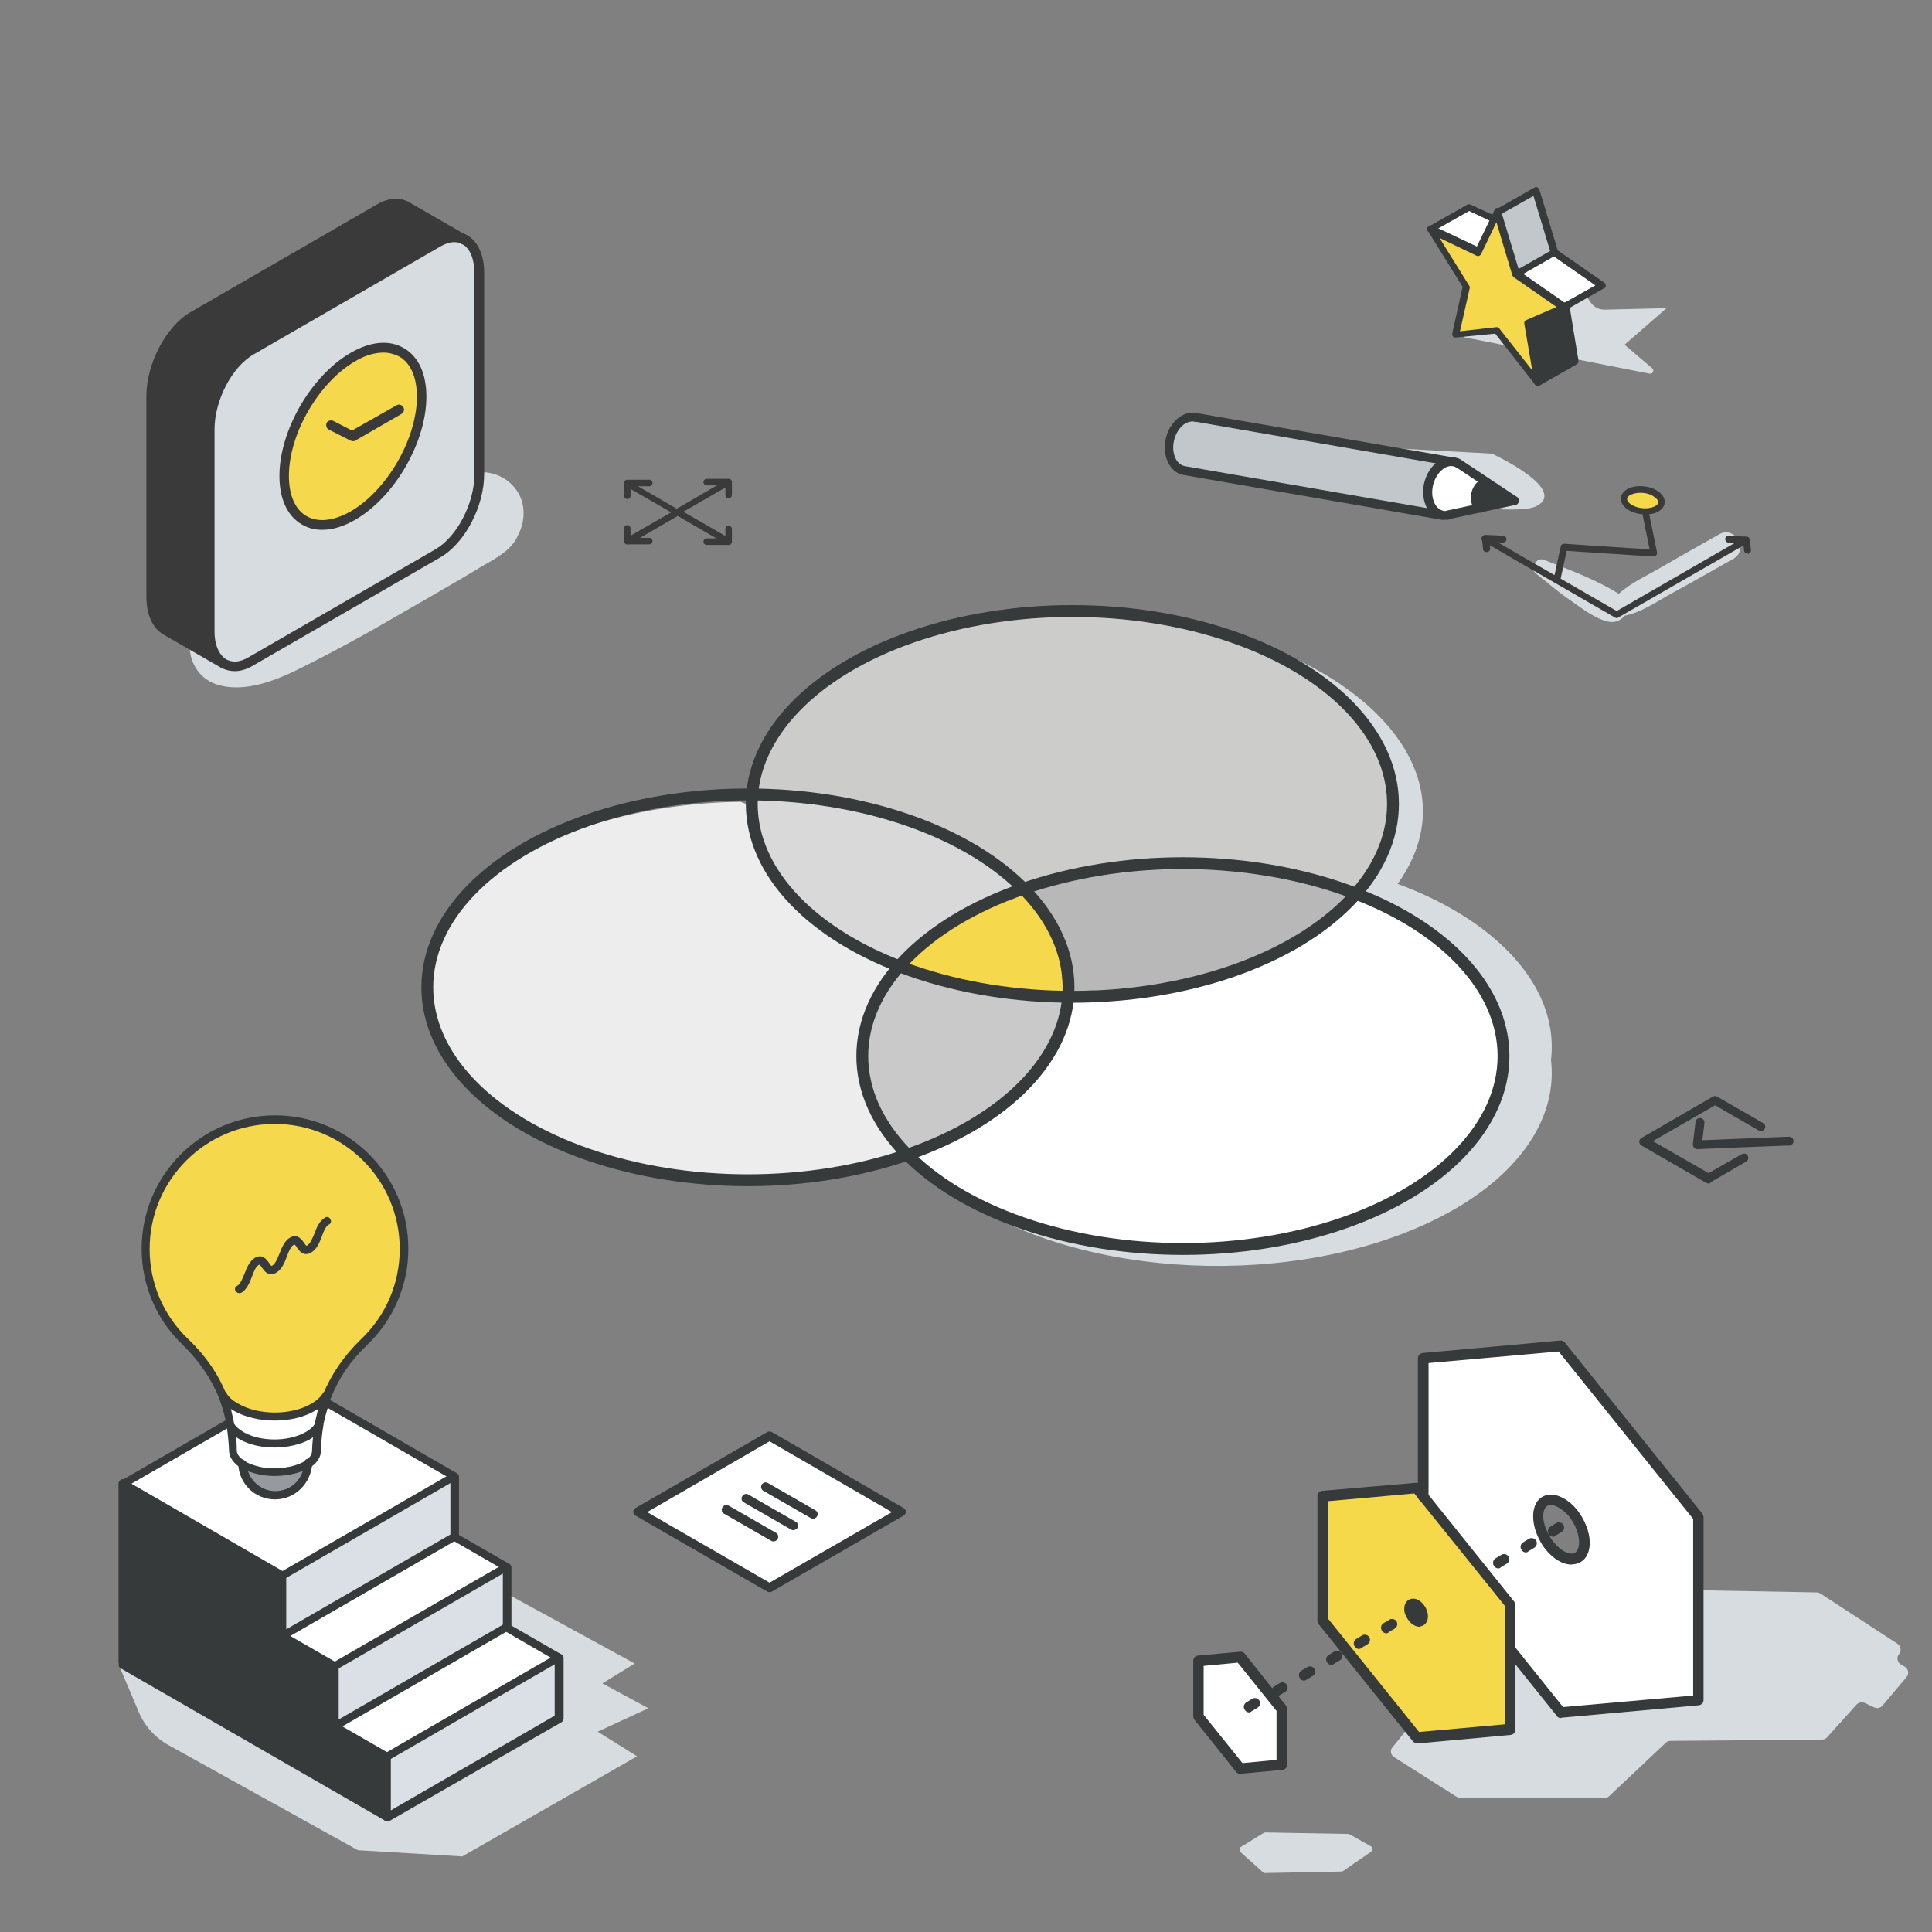 <?xml version="1.0" encoding="UTF-8"?> <!-- Generator: Adobe Illustrator 23.0.2, SVG Export Plug-In . SVG Version: 6.00 Build 0) --> <svg xmlns="http://www.w3.org/2000/svg" xmlns:xlink="http://www.w3.org/1999/xlink" id="Layer_1" x="0px" y="0px" viewBox="0 0 652 652" style="enable-background:new 0 0 652 652;" xml:space="preserve"><rect x="0" y="0" width="652" height="652" fill="#808080" stroke="none"/> <style type="text/css"> .st0{fill:#D7DCE0;} .st1{fill:#3A3A3A;} .st2{fill:#FFFFFF;} .st3{fill:#F6D84B;} .st4{fill:#F6D84C;} .st5{fill:#DAE0E5;} .st6{fill:#FFFFFF;stroke:#000000;stroke-width:4;stroke-miterlimit:10;} .st7{fill:#C2C7CC;stroke:#000000;stroke-width:4;stroke-miterlimit:10;} .st8{fill:#373A3A;stroke:#000000;stroke-width:4;stroke-miterlimit:10;} .st9{fill:#F6D84C;stroke:#000000;stroke-width:4;stroke-miterlimit:10;} .st10{fill:#DAE0E5;stroke:#000000;stroke-width:4;stroke-miterlimit:10;} .st11{fill:#CCCCCA;} .st12{fill:#B8B8B8;} .st13{fill:#C9C9C9;} .st14{fill:#EDEDED;} .st15{fill:#D9D9D9;} .st16{fill:none;stroke:#373A3A;stroke-width:4;stroke-miterlimit:10;} .st17{fill:#373A3A;} .st18{fill:#969A9E;} .st19{fill:#C2C7CC;} </style> <g> <path class="st0" d="M499.5,312.9c38.7,28.6,30,69.7-19.3,91.8S359.6,421.7,321,393c-2.7-2.1-5.3-4.2-7.6-6.2 c-0.2-0.2-0.4-0.4-0.5-0.5c4.6-1.5,9.2-3.2,13.4-5.1c28.4-12.8,43.3-31.9,43.5-51.2c37.2-0.1,74.5-10.4,96.3-33.6 C478.7,300.4,490.1,306,499.5,312.9z"></path> <path class="st0" d="M408.9,212.6c57.4,13.6,92.3,55.1,57.3,92.3c-34.3-11.4-77.2-11.8-112.5-0.2c-2.4-2.3-5.1-4.6-8.1-6.8 c-9.4-7-20.8-12.6-33.3-16.6c-18.1-6-38.6-9-59.1-8.7C253.5,226.1,335.3,195.3,408.9,212.6z"></path> <path class="st0" d="M353.8,296c35.3-11.6,78.1-11.1,112.5,0.2c-21.9,23.2-59.1,33.6-96.3,33.6C369.9,318.2,364.6,306.6,353.8,296z "></path> <path class="st0" d="M499.5,321.7c38.7,28.6,30,69.7-19.3,91.8s-120.6,17-159.2-11.7c-2.7-2.1-5.3-4.2-7.6-6.2 c-0.2-0.2-0.4-0.4-0.5-0.5c4.6-1.5,9.2-3.2,13.4-5.1c28.4-12.8,43.3-31.9,43.5-51.2c37.2-0.1,74.5-10.4,96.3-33.6 C478.7,309.1,490.1,314.7,499.5,321.7z"></path> </g> <g> <g> <path class="st1" d="M245.9,183.9c-0.2,0-0.4-0.1-0.5-0.1L228,173.7c-0.4-0.2-0.6-0.6-0.6-0.9s0.2-0.7,0.6-0.9l17.4-10.1 c0.5-0.3,1.2-0.1,1.4,0.4c0.3,0.5,0.1,1.2-0.4,1.4l-15.8,9.1l15.8,9.1c0.5,0.3,0.7,0.9,0.4,1.4 C246.7,183.7,246.4,183.9,245.9,183.9z"></path> <path class="st1" d="M245.9,168.1c-0.6,0-1.1-0.5-1.1-1.1v-3.2h-6.3c-0.6,0-1.1-0.5-1.1-1.1s0.5-1.1,1.1-1.1h7.4 c0.6,0,1.1,0.5,1.1,1.1v4.3C247,167.6,246.6,168.1,245.9,168.1z"></path> <path class="st1" d="M245.9,183.9h-7.4c-0.6,0-1.1-0.5-1.1-1.1c0-0.6,0.5-1.1,1.1-1.1h6.3v-3.2c0-0.6,0.5-1.1,1.1-1.1 c0.6,0,1.1,0.5,1.1,1.1v4.3C247,183.4,246.6,183.9,245.9,183.9z"></path> </g> <g> <path class="st1" d="M211.7,183.7c-0.4,0-0.7-0.2-0.9-0.6c-0.3-0.5-0.1-1.2,0.4-1.4l15.3-8.8l-15.3-8.8c-0.5-0.3-0.7-0.9-0.4-1.4 c0.3-0.5,0.9-0.7,1.4-0.4l16.9,9.8c0.4,0.2,0.6,0.6,0.6,0.9s-0.2,0.7-0.6,0.9l-16.9,9.8C212,183.6,211.9,183.7,211.7,183.7z"></path> <path class="st1" d="M211.7,168.4c-0.6,0-1.1-0.5-1.1-1.1v-4.3c0-0.6,0.5-1.1,1.1-1.1h7.4c0.6,0,1.1,0.5,1.1,1.1s-0.5,1.1-1.1,1.1 h-6.3v3.2C212.8,167.9,212.3,168.4,211.7,168.4z"></path> <path class="st1" d="M219.1,183.7h-7.4c-0.6,0-1.1-0.5-1.1-1.1v-4.3c0-0.6,0.5-1.1,1.1-1.1c0.6,0,1.1,0.5,1.1,1.1v3.2h6.3 c0.6,0,1.1,0.5,1.1,1.1S219.6,183.7,219.1,183.7z"></path> </g> </g> <g> <path class="st0" d="M-2313.7,827.1c-6.5-5.5-15.4-6.1-23.7-6.2c-8-0.2-16.1,0.8-23.8,2.8c-14.5,3.7-27.7,11.1-40.6,18.3 c-26.5,14.8-53.4,29.4-80.8,42.5c-6.8,3.3-13.7,5.5-21.3,5s-15.1-4.6-22.7-4.3c-2.7,0.1-4.8,3.1-3.2,5.6 c3.6,5.6,10.6,9.8,16.6,12.3c7.4,3.1,14.8,4,22.8,2.9c14.8-2.1,28.9-10,42.2-16.4c14.2-6.9,28.2-14,42.1-21.4 c12.7-6.8,25-14.7,38.3-20.3c7.4-3.1,15.4-5.4,23.4-6c4.2-0.3,8.4-0.2,12.6,0.2c4.9,0.5,9.2,1.6,14.1,0.4 C-2311.3,840.9-2308.4,831.6-2313.7,827.1z"></path> <path class="st0" d="M-2412,767.3c-4-2.1-8.2-2.3-12.6-2.9c-4.4-0.6-8.7-1.2-13.1-1.1c-7.7,0.2-15.4,1.8-22.6,4.3 c-15.5,5.5-29.8,14.3-43.8,22.8c-13.1,8-25.9,18.6-40.7,23.2c-6.8,2.1-13.3,2.7-20.2,0.7c-6.8-2-13.6-7-21-5.2 c-1.3,0.3-2.6,1.8-2.4,3.2c1.6,12.2,17.6,19.5,28.5,21c13.4,1.9,26.1-2.1,37.9-8.2c22.6-11.9,42.8-29.4,67.1-37.9 c6.3-2.2,12.7-3.7,19.4-3.6c7.9,0.1,16.2,3.7,23.5-0.6C-2406.3,779.6-2405.9,770.5-2412,767.3z"></path> <path class="st0" d="M-2236.6,837.3c-3.2-9.8-10.9-16.8-19.2-22.3c-4.2-2.8-9.1-5.2-14.1-6.1c-2.9-0.5-6.1-1-9-0.4 c-2.4,0.5-4.1,1.9-6.2,3c-3.9,2-3.8,8.2,0,10.2c0.3,0.2,0.7,0.3,1,0.5c2,1.9,4.1,2.8,6.7,4.4c3.1,1.8,6.1,3.6,9.1,5.5 c4.3,2.7,9.5,6.4,11.3,10.8c1.8,4.6,0.2,6.5-4.2,9.5c-6.6,4.6-72.2,50.3-78.5,54.6c-5.4,3.7-11.1,7.5-17.4,9.6 c-6.9,2.3-14.3,3.1-21.5,2.2c-7.8-1-15.1-3.6-23-3.5c-2.9,0-5.1,3.4-3.4,6c9.1,14.4,31.1,18,46.8,15.5 c17.5-2.8,32.3-14.4,46.6-24.1c15.9-10.8,31.8-21.6,47.6-32.5c7.4-5.1,16.6-9.9,22.5-16.7C-2235.4,856.2-2233.6,846.4-2236.6,837.3 z"></path> <g id="XMLID_38_"> <g> <path class="st1" d="M-2198.1,753.6v16.8l-36.2-20.9c0,0-59.5,34.3-59.5,34.4c-8-4.7-7.9-12.2,0.1-16.9l59.4-34.3L-2198.1,753.6z "></path> <path class="st2" d="M-2426.8,784.3c2.7-2.5,4.1-5.5,4.1-8.4c0-4.1-2.7-8.2-8.1-11.3c-10.8-6.2-28.3-6.2-39.1,0l-58.8,34 c-7.2,4.1-16.5,6.2-25.9,6.2s-18.8-2.1-25.9-6.2c-7.2-4.1-10.7-9.6-10.7-15s3.6-10.8,10.7-15l78.4-45.3 c14.3-8.3,33.1-12.4,51.8-12.4s37.5,4.1,51.9,12.4l25.3,14.6c8.1,4.7,21.2,4.7,29.3,0l59.4-34.3l-36.2-20.5h121.1l1.6,70.3 l-36.2-20.9l-59.4,34.3c-8.1,4.7-8.1,12.1-0.1,16.9l25.4,14.7c14.3,8.3,21.5,19.1,21.5,29.9c0,10.8-7.2,21.7-21.5,29.9 l-78.4,45.3c-7.2,4.1-16.5,6.2-25.9,6.2s-18.8-2.1-25.9-6.2c-7.2-4.1-10.7-9.6-10.7-15s3.6-10.8,10.7-15l58.8-34 c1.6-0.9,2.9-1.9,4-2.9c2.7-2.6,4.1-5.5,4.1-8.4c0-4.1-2.7-8.2-8.1-11.3c-10.8-6.2-28.3-6.2-39.2,0l-97.6,56.3 c-7.2,4.1-16.5,6.2-25.9,6.2s-18.8-2.1-25.9-6.2c-7.2-4.1-10.7-9.6-10.7-15s3.6-10.8,10.7-15l97.6-56.3 C-2429.2,786.3-2427.9,785.3-2426.8,784.3z"></path> <path class="st1" d="M-2246.9,828.4v16.8c0,10.8-7.2,21.7-21.5,29.9l-78.4,45.3c-14.3,8.3-37.5,8.3-51.8,0 c-7.2-4.1-10.7-9.6-10.7-15v-16.8c0,5.4,3.6,10.8,10.7,15c7.2,4.1,16.5,6.2,25.9,6.2s18.8-2.1,25.9-6.2l78.4-45.3 C-2254,850.1-2246.9,839.3-2246.9,828.4z"></path> <polygon class="st1" points="-2284.5,703.7 -2299,712.1 -2320.7,699.5 -2320.7,683.2 "></polygon> <path class="st1" d="M-2331.7,828.4c0,2.9-1.4,5.8-4.1,8.4c-1.1-1-2.4-2-4-2.9c-10.8-6.2-28.3-6.2-39.2,0l-97.6,56.3 c-14.3,8.3-37.5,8.3-51.8,0c-7.2-4.1-10.7-9.5-10.7-15v-16.8c0,5.4,3.6,10.8,10.7,15c7.2,4.1,16.5,6.2,25.9,6.2 s18.8-2.1,25.9-6.2l97.6-56.3c10.8-6.2,28.3-6.2,39.2,0C-2334.4,820.2-2331.7,824.3-2331.7,828.4z"></path> <path class="st1" d="M-2422.7,775.9c0,2.9-1.4,5.8-4.1,8.4c-1.1-1-2.4-2-4-2.9c-10.8-6.2-28.3-6.2-39.1,0l-58.8,34 c-14.3,8.3-37.5,8.3-51.9,0c-7.2-4.1-10.7-9.6-10.7-15v-16.8c0,5.4,3.6,10.8,10.7,15c7.2,4.1,16.5,6.2,25.9,6.2 s18.8-2.1,25.9-6.2l58.8-34c10.8-6.2,28.3-6.2,39.1,0C-2425.4,767.7-2422.7,771.8-2422.7,775.9z"></path> </g> <g> <path class="st1" d="M-2372.7,911.1c-10,0-19.4-2.3-26.6-6.4c-7.3-4.2-11.4-9.9-11.4-16.1c0-6.1,4-11.8,11.4-16.1l58.8-34 c1.4-0.8,2.7-1.8,3.8-2.7c2.4-2.3,3.7-4.9,3.7-7.5c0-3.8-2.7-7.4-7.5-10.2c-10.4-6-27.4-6-37.9,0l-97.6,56.3 c-7.1,4.1-16.5,6.4-26.6,6.4c-10,0-19.5-2.3-26.6-6.4c-7.3-4.2-11.4-9.9-11.4-16.1c0-6.1,4-11.8,11.4-16.1l97.6-56.3 c1.5-0.8,2.7-1.8,3.7-2.7c2.4-2.3,3.7-4.8,3.7-7.5c0-3.8-2.7-7.4-7.5-10.2c-10.4-6-27.4-6-37.9,0l-58.8,34 c-7.1,4.1-16.6,6.4-26.6,6.4s-19.4-2.3-26.6-6.4c-7.3-4.2-11.4-9.9-11.4-16.1s4-11.8,11.4-16.1l78.4-45.3 c14-8.1,32.7-12.6,52.5-12.6s38.4,4.5,52.5,12.6l25.3,14.6c7.7,4.5,20.3,4.5,28,0l57.5-33.2l-34.3-19.8c-0.5-0.3-0.7-0.9-0.6-1.4 c0.2-0.6,0.7-0.5,1.2-0.5h121.1c0.7,0,1.2,1,1.3,1.7l1.6,69.9c0,0.5-0.2,0.9-0.6,1.1c-0.4,0.2-0.9,0.2-1.3,0l-35.6-20.5 L-2293,768c-3.5,2-5.4,4.6-5.4,7.3s1.9,5.3,5.3,7.3l-0.5,1.2l0.6-1.1l25.3,14.6c14.3,8.2,22.1,19.2,22.1,31s-7.9,22.8-22.1,31 l-78.4,45.3C-2353.3,908.8-2362.7,911.1-2372.7,911.1z M-2359.3,811.2c7.3,0,14.6,1.6,20.2,4.8c5.6,3.3,8.7,7.7,8.7,12.4 c0,3.3-1.6,6.6-4.5,9.3c-1.2,1.1-2.6,2.2-4.2,3.1l-58.8,34c-6.5,3.8-10.1,8.7-10.1,13.9s3.6,10.1,10.1,13.9 c6.7,3.9,15.7,6,25.3,6s18.6-2.1,25.3-6l78.4-45.3c13.4-7.8,20.8-18,20.8-28.8s-7.4-21.1-20.8-28.8l-25.4-14.7 c-4.3-2.5-6.6-5.9-6.6-9.5c0-3.7,2.4-7,6.7-9.5l59.4-34.3c0.4-0.2,0.9-0.2,1.3,0l34.3,19.8l-1.5-66.8h-115l32.1,18.1 c0.4,0.2,0.6,0.6,0.6,1.1s-0.2,0.9-0.6,1.1l-59.4,34.3c-8.4,4.9-22.2,4.9-30.6,0l-25.3-14.6c-13.7-7.9-31.8-12.2-51.2-12.2 s-37.6,4.3-51.2,12.2l-78.4,45.3c-6.5,3.8-10.1,8.7-10.1,13.9s3.6,10.1,10.1,13.9c6.7,3.9,15.7,6,25.3,6s18.6-2.1,25.3-6l58.8-34 c11.1-6.4,29.3-6.4,40.4,0c5.6,3.3,8.7,7.7,8.7,12.4c0,3.3-1.6,6.6-4.5,9.3c-1.2,1.1-2.6,2.1-4.2,3.1l-97.6,56.3 c-6.5,3.8-10.1,8.7-10.1,13.9s3.6,10.1,10.1,13.9c6.7,3.9,15.7,6,25.3,6s18.6-2.1,25.3-6l97.6-56.3 C-2374,812.8-2366.7,811.2-2359.3,811.2z"></path> <path class="st1" d="M-2299,713.3c-0.2,0-0.4-0.1-0.6-0.2l-21.7-12.5c-0.4-0.2-0.6-0.6-0.6-1.1v-16.8c0-0.7,0.6-0.8,1.3-0.8 s1.3,0.1,1.3,0.8v16l21.1,12.2c0.6,0.4,0.8,1.1,0.5,1.7C-2298.2,713.1-2298.6,713.3-2299,713.3z"></path> <path class="st1" d="M-2372.7,927.9c-9.6,0-19.2-2.1-26.6-6.3c-7.3-4.2-11.4-9.9-11.4-16.1c0-0.7,0.6-1.3,1.3-1.3 s1.3,0.6,1.3,1.3c0,5.2,3.6,10.1,10.1,13.9c13.9,8.1,36.6,8.1,50.6,0l78.4-45.3c13.4-7.8,20.8-18,20.8-28.8v-16.8 c0-0.7,0.6-1.3,1.3-1.3s1.3,0.6,1.3,1.3v16.8c0,11.8-7.9,22.8-22.1,31l-78.4,45.3C-2353.5,925.7-2363.1,927.9-2372.7,927.9z"></path> <path class="st1" d="M-2409.4,906.7c-0.7,0-1.3-0.5-1.3-1.2v-16.8c0-0.7,0.6-1.3,1.3-1.3s1.3,0.6,1.3,1.3v16.7 C-2408.1,906.1-2408.7,906.7-2409.4,906.7z"></path> <path class="st1" d="M-2502.4,897.7c-9.6,0-19.2-2.1-26.6-6.3c-7.3-4.2-11.4-9.9-11.4-16.1v-16.8c0-0.7,0.6-1.3,1.3-1.3 s1.3,0.6,1.3,1.3v16.8c0,5.2,3.6,10.1,10.1,13.9c13.9,8.1,36.6,8.1,50.6,0l97.6-56.3c11.1-6.4,29.3-6.4,40.4,0 c1.6,0.9,3,2,4.2,3.1c0.5,0.5,0.5,1.3,0.1,1.8c-0.5,0.5-1.3,0.5-1.8,0.1c-1.1-1-2.3-1.9-3.8-2.7c-10.4-6-27.4-6-37.9,0 l-97.6,56.3C-2483.2,895.6-2492.8,897.7-2502.4,897.7z"></path> <path class="st1" d="M-2293.7,785c-0.4,0-0.9-0.2-1.1-0.6c-0.4-0.6-0.2-1.4,0.4-1.7l0.7,1.1l-0.6-1.1l59.5-34.3 c0.4-0.2,0.9-0.2,1.3,0l34.3,19.8v-14.6c0-0.7,0.6-1.3,1.3-1.3s1.3,0.6,1.3,1.3v16.8c0,0.5-0.2,0.9-0.6,1.1 c-0.4,0.2-0.9,0.2-1.3,0l-35.6-20.5l-58.7,33.9C-2293.3,784.9-2293.5,785-2293.7,785z"></path> <path class="st1" d="M-2554.7,822.8c-9.6,0-19.2-2.1-26.6-6.3c-7.3-4.2-11.4-9.9-11.4-16.1v-16.8c0-0.7,0.6-1.3,1.3-1.3 s1.3,0.6,1.3,1.3v16.8c0,5.2,3.6,10.1,10.1,13.9c13.9,8.1,36.6,8.1,50.6,0l58.8-34c11.1-6.4,29.3-6.4,40.4,0c1.6,0.9,3,2,4.2,3.1 c0,0,0,0,0.1,0.1c0.5,0.5,0.5,1.3,0,1.8s-1.3,0.5-1.8,0c-1-0.9-2.3-1.9-3.7-2.7c-10.4-6-27.4-6-37.9,0l-58.8,34 C-2535.5,820.7-2545.1,822.8-2554.7,822.8z"></path> </g> </g> <g id="XMLID_40_"> <g> <path class="st2" d="M-2478.4,778.2c-0.1,2.7-1.9,5.4-5.4,7.4c-7.2,4.2-18.9,4.2-26.1,0c-3.6-2.1-5.4-4.8-5.4-7.5 s1.8-5.5,5.4-7.5c7.2-4.2,18.9-4.2,26.1,0C-2480.2,772.7-2478.3,775.5-2478.4,778.2z"></path> <path class="st3" d="M-2478.4,778.2v72.9c0,2.7-1.8,5.5-5.4,7.5c-7.2,4.2-18.9,4.2-26.1,0c-3.6-2.1-5.4-4.8-5.4-7.5v-73 c0,2.7,1.8,5.5,5.4,7.5c7.2,4.2,18.9,4.2,26.1,0C-2480.3,783.6-2478.5,780.9-2478.4,778.2z"></path> </g> <g> <path class="st1" d="M-2496.9,790c-5,0-9.9-1.1-13.7-3.3c-3.9-2.2-6-5.3-6-8.6s2.1-6.4,6-8.6c7.5-4.4,19.8-4.4,27.4,0 c4,2.3,6.1,5.4,6,8.8c-0.1,3.3-2.2,6.3-6,8.5C-2487,788.9-2491.9,790-2496.9,790z M-2496.9,768.7c-4.5,0-9,1-12.4,3 c-3.1,1.8-4.8,4.1-4.8,6.4c0,2.4,1.7,4.7,4.8,6.4c6.8,4,18,4,24.8,0c3-1.7,4.7-4,4.8-6.3c0-2.4-1.6-4.7-4.8-6.5 C-2487.9,769.7-2492.4,768.7-2496.9,768.7z"></path> <path class="st1" d="M-2496.9,863.1c-5,0-9.9-1.1-13.7-3.3c-3.9-2.2-6-5.3-6-8.6v-73c0-0.7,0.6-1.3,1.3-1.3s1.3,0.6,1.3,1.3v73 c0,2.4,1.7,4.7,4.8,6.4c6.8,4,18,4,24.8,0c3.1-1.8,4.8-4.1,4.8-6.4v-73c0-0.7,0.6-1.3,1.3-1.3s1.3,0.6,1.3,1.3v73 c0,3.3-2.1,6.4-6,8.6C-2487,862-2491.9,863.1-2496.9,863.1z"></path> </g> </g> <g id="groove_3_"> <g> <polygon class="st0" points="-2346.4,883.5 -2368.2,896.1 -2368.2,871 "></polygon> <polygon class="st1" points="-2368.2,871 -2368.2,896.1 -2389.9,883.5 "></polygon> </g> <g> <path class="st1" d="M-2368.2,897.4c-0.2,0-0.4-0.1-0.6-0.2l-21.8-12.6c-0.4-0.2-0.6-0.6-0.6-1.1s0.2-0.9,0.6-1.1l21.8-12.6 c0.4-0.2,0.9-0.2,1.3,0l21.8,12.6c0.4,0.2,0.6,0.6,0.6,1.1s-0.2,0.9-0.6,1.1l-21.8,12.6C-2367.7,897.3-2367.9,897.4-2368.2,897.4 z M-2387.4,883.5l19.2,11.1l19.2-11.1l-19.2-11.1L-2387.4,883.5z"></path> <path class="st1" d="M-2368.2,897.4c-0.7,0-1.3-0.6-1.3-1.3V871c0-0.7,0.6-1.3,1.3-1.3s1.3,0.6,1.3,1.3v25.1 C-2366.9,896.8-2367.5,897.4-2368.2,897.4z"></path> </g> </g> <g> <path class="st1" d="M-2458.8,830c-0.4,0-0.9-0.2-1.1-0.6c-0.4-0.6-0.1-1.4,0.5-1.7l73.2-42.3c0.6-0.4,1.4-0.1,1.7,0.5 c0.4,0.6,0.1,1.4-0.5,1.7l-73.2,42.3C-2458.4,829.9-2458.6,830-2458.8,830z"></path> <path class="st1" d="M-2385.6,799.7c-0.7,0-1.3-0.6-1.3-1.3v-10.8h-19.6c-0.7,0-1.3-0.6-1.3-1.3s0.6-1.3,1.3-1.3h20.8 c0.7,0,1.3,0.6,1.3,1.3v12C-2384.3,799.2-2384.9,799.7-2385.6,799.7z"></path> </g> </g> <g> <path class="st0" d="M580.2,180.3c-6.5,3.7-13,7.3-19.5,11.1c-4.4,2.6-10.3,5.2-14.4,9c-7.8-4.9-16.7-8.1-25.3-11.5 c-2.5-1-4.8,3-2.7,4.6c3.9,3.1,7.7,6.4,11.8,9.2c3.8,2.6,8.1,6.1,12.7,7.1c2.3,0.5,4.3-0.5,5.4-2c6-1.1,12.1-5.6,17.3-8.3 c6.6-3.6,13-7.3,19.6-11C590.2,185.4,585.4,177.3,580.2,180.3z"></path> <g id="graph_1_"> <path class="st1" d="M545.6,208.6c-0.2,0-0.4-0.1-0.6-0.2l-44.5-25.7c-0.5-0.3-0.7-1-0.4-1.5c0.3-0.5,1-0.7,1.5-0.4l44,25.4 l43-24.8c0.5-0.3,1.2-0.1,1.5,0.4c0.3,0.5,0.1,1.2-0.4,1.5l-43.6,25.1C546,208.5,545.8,208.6,545.6,208.6z"></path> <path class="st1" d="M525.4,196.9c-0.1,0-0.2,0-0.2,0c-0.6-0.1-1-0.7-0.9-1.4l2.4-11.1c0.1-0.6,0.6-0.9,1.2-0.9l28.8,1.9 l-2.6-12.8c-0.1-0.6,0.3-1.2,0.9-1.3c0.6-0.1,1.2,0.3,1.3,0.9l2.9,14.2c0.1,0.3,0,0.7-0.3,1c-0.2,0.3-0.6,0.4-0.9,0.4l-29.3-1.9 l-2.2,10.2C526.4,196.5,525.9,196.9,525.4,196.9z"></path> <g> <path class="st3" d="M558.6,166.4c-2.7-1.5-6.7-1.7-9-0.4c-2.3,1.4-2,3.7,0.7,5.2c2.7,1.5,6.7,1.7,9,0.4 C561.5,170.3,561.2,168,558.6,166.4z"></path> <path class="st1" d="M555.3,173.6c-1.9,0-4-0.5-5.6-1.4c-1.7-1-2.7-2.4-2.7-3.9c0-1.3,0.8-2.4,2.1-3.2c2.6-1.5,7.1-1.4,10,0.4 c1.7,1,2.7,2.4,2.7,3.9c0,1.3-0.8,2.4-2.1,3.2C558.6,173.3,556.9,173.6,555.3,173.6z M553.5,166.3c-1.3,0-2.5,0.3-3.4,0.8 c-0.4,0.2-1,0.7-1,1.3c0,0.7,0.6,1.4,1.6,2c2.3,1.4,5.9,1.5,7.9,0.4c0.4-0.2,1-0.7,1-1.3c0-0.7-0.6-1.4-1.6-2 C556.7,166.6,555.1,166.3,553.5,166.3z"></path> </g> <path class="st1" d="M501.6,186.3c-0.6,0-1.1-0.4-1.1-1l-0.4-3.5c0-0.3,0.1-0.7,0.3-0.9s0.5-0.4,0.9-0.4l6,0.3 c0.6,0,1.1,0.6,1.1,1.2s-0.6,1.1-1.2,1.1l-4.6-0.2l0.3,2.1c0.1,0.6-0.4,1.2-1,1.3C501.7,186.3,501.6,186.3,501.6,186.3z"></path> <path class="st1" d="M589.7,186.8c-0.6,0-1.1-0.4-1.1-1l-0.3-2.5l-5-0.2c-0.6,0-1.1-0.6-1.1-1.2s0.5-1.1,1.2-1.1l6,0.3 c0.6,0,1,0.4,1.1,1l0.4,3.5c0.1,0.6-0.4,1.2-1,1.3C589.8,186.8,589.7,186.8,589.7,186.8z"></path> </g> </g> <g> <path class="st0" d="M172.7,163.5c-4.6-4.6-11.9-5.4-17.4-2.3c-14,8.1-27.8,16.6-41.9,24.6c-12.8,7.2-25.8,16.8-40.2,20.4 c-12.8,3.2-11.7,21.1,0,24.8c9.8,3.1,21-1.8,29.6-6.2c8-4,15.8-8.2,23.6-12.6c7.9-4.5,32-18.4,36.1-21c4.6-2.7,10-5.3,12.3-10.5 C177.7,175.1,177.5,168.3,172.7,163.5z"></path> <g> <g id="XMLID_2_"> <g> <path class="st0" d="M70.7,144.9v67.8c0,5.5,1.8,9.5,4.6,11.2l0.2,0.1c2.5,1.4,5.7,1.3,9.2-0.8l63-36.4c7.8-4.5,14-16.4,14-26.7 V92.3c0-5.6-1.9-9.6-4.8-11.3c-2.5-1.4-5.7-1.3-9.2,0.8l-63,36.4C77,122.6,70.7,134.6,70.7,144.9z"></path> <path class="st1" d="M156.9,81l-19.6-11.3c-2.5-1.4-5.7-1.3-9.2,0.8l-63,36.3c-7.8,4.5-14,16.4-14,26.7v67.8 c0,5.7,1.9,9.6,4.8,11.3l19.4,11.2c-2.8-1.8-4.6-5.7-4.6-11.2v-67.8c0-10.3,6.3-22.3,14-26.7l63-36.4 C151.2,79.7,154.4,79.6,156.9,81z"></path> </g> <g> <path class="st1" d="M79.2,226.5c-1.6,0-3-0.4-4.5-1.1c0,0-0.1,0-0.1-0.1l-0.1-0.1c-3.4-2.2-5.4-6.7-5.4-12.6v-67.8 c0-10.8,6.6-23.4,14.8-28.2l63-36.4c3.9-2.3,7.8-2.6,10.8-0.8c3.6,2.1,5.7,6.7,5.7,12.7v67.8c0,11-6.5,23.4-14.8,28.2l-63,36.4 C83.3,225.9,81.2,226.5,79.2,226.5z M76.3,222.5C76.3,222.5,76.4,222.5,76.3,222.5c2.2,1.2,4.7,1,7.6-0.7l63-36.4 c7.3-4.2,13.2-15.5,13.2-25.3V92.3c0-4.8-1.4-8.4-4-9.9c-2-1.1-4.6-0.9-7.5,0.8l-63,36.4c-7.3,4.2-13.2,15.5-13.2,25.3v67.9 C72.3,217.3,73.8,220.9,76.3,222.5C76.2,222.4,76.2,222.4,76.3,222.5z"></path> <path class="st1" d="M75.6,225.6c-0.3,0-0.6-0.1-0.9-0.2l-19.6-11.3c-3.6-2.1-5.7-6.7-5.7-12.7v-67.8c0-10.8,6.6-23.4,14.8-28.2 l63-36.4c3.9-2.3,7.7-2.5,10.8-0.8l19.6,11.3c0.8,0.5,1,1.4,0.6,2.3c-0.5,0.8-1.4,1-2.3,0.6l-19.6-11.3 c-2.1-1.1-4.6-0.9-7.5,0.8l-63,36.4c-7.3,4.2-13.2,15.5-13.2,25.3v67.8c0,4.8,1.4,8.4,4,10l19.6,11.3c0.8,0.5,1,1.4,0.6,2.3 C76.7,225.3,76.1,225.6,75.6,225.6z"></path> </g> </g> <g id="clock_1_"> <path class="st4" d="M119.1,120.5c12.8-7.4,23.1-1.4,23.1,13.4c0,14.8-10.3,32.7-23.1,40.1S96,175.4,96,160.6 S106.3,127.9,119.1,120.5z"></path> <g> <path class="st1" d="M108.7,178.8c-2.5,0-4.8-0.6-6.8-1.8c-4.9-2.8-7.6-8.6-7.6-16.4c0-15.3,10.7-33.8,24-41.5 c6.7-3.9,13.1-4.5,18-1.6c4.9,2.8,7.6,8.6,7.6,16.4c0,15.3-10.7,33.8-24,41.5C115.9,177.7,112.2,178.8,108.7,178.8z M129.4,119 c-2.8,0-6.2,0.9-9.5,2.9c-12.3,7.1-22.4,24.5-22.4,38.7c0,6.5,2.1,11.4,6,13.6c3.9,2.2,9.1,1.6,14.8-1.6 c12.3-7.1,22.4-24.5,22.4-38.7c0-6.5-2.1-11.4-6-13.6C133.1,119.5,131.3,119,129.4,119z"></path> <path class="st1" d="M119.1,148.9c-0.3,0-0.5-0.1-0.8-0.2L111,145c-0.8-0.4-1.1-1.4-0.8-2.2s1.4-1.1,2.2-0.8l6.4,3.3l15-8.5 c0.8-0.5,1.8-0.2,2.3,0.6c0.5,0.8,0.2,1.8-0.6,2.3l-15.6,9C119.6,148.9,119.4,148.9,119.1,148.9z"></path> </g> </g> </g> </g> <g> <g> <path class="st1" d="M-2407.2,1680.6c-0.3,0-0.5-0.1-0.7-0.2l-24-13.9c-0.5-0.3-0.8-0.8-0.8-1.3s0.3-1,0.8-1.3l24-13.9 c0.7-0.4,1.6-0.2,2,0.5s0.2,1.6-0.5,2l-21.8,12.6l21.8,12.6c0.7,0.4,1,1.3,0.5,2C-2406.2,1680.3-2406.7,1680.6-2407.2,1680.6z"></path> <path class="st1" d="M-2407.2,1658.7c-0.8,0-1.5-0.7-1.5-1.5v-4.4h-8.7c-0.8,0-1.5-0.7-1.5-1.5s0.7-1.5,1.5-1.5h10.2 c0.8,0,1.5,0.7,1.5,1.5v5.9C-2405.7,1658.1-2406.4,1658.7-2407.2,1658.7z"></path> <path class="st1" d="M-2407.2,1680.6h-10.2c-0.8,0-1.5-0.7-1.5-1.5s0.7-1.5,1.5-1.5h8.7v-4.4c0-0.8,0.7-1.5,1.5-1.5 s1.5,0.7,1.5,1.5v5.9C-2405.7,1679.9-2406.4,1680.6-2407.2,1680.6z"></path> </g> <g> <path class="st1" d="M-2454.5,1680.2c-0.5,0-1-0.3-1.3-0.8c-0.4-0.7-0.2-1.6,0.5-2l21.1-12.2l-21.1-12.2c-0.7-0.4-1-1.3-0.5-2 c0.4-0.7,1.3-1,2-0.5l23.3,13.5c0.5,0.3,0.8,0.8,0.8,1.3s-0.3,1-0.8,1.3l-23.3,13.5C-2454,1680.1-2454.3,1680.2-2454.5,1680.2z"></path> <path class="st1" d="M-2454.5,1659.1c-0.8,0-1.5-0.7-1.5-1.5v-5.9c0-0.8,0.7-1.5,1.5-1.5h10.2c0.8,0,1.5,0.7,1.5,1.5 s-0.7,1.5-1.5,1.5h-8.7v4.4C-2453,1658.5-2453.7,1659.1-2454.5,1659.1z"></path> <path class="st1" d="M-2444.3,1680.2h-10.2c-0.8,0-1.5-0.7-1.5-1.5v-5.9c0-0.8,0.7-1.5,1.5-1.5s1.5,0.7,1.5,1.5v4.4h8.7 c0.8,0,1.5,0.7,1.5,1.5S-2443.5,1680.2-2444.3,1680.2z"></path> </g> </g> <g> <g> <path class="st0" d="M88.1,1889.5c31.7,23.4,24.6,57.1-15.8,75.2s-98.8,13.9-130.4-9.6c-2.2-1.7-4.3-3.4-6.2-5.1 c-0.2-0.2-0.3-0.3-0.4-0.4c3.8-1.2,7.5-2.6,11-4.2c23.3-10.5,35.5-26.1,35.6-41.9c30.5-0.1,61-8.5,78.9-27.5 C71,1879.2,80.4,1883.8,88.1,1889.5z"></path> <path class="st0" d="M13.9,1800.2c47,11.1,75.6,45.1,46.9,75.6c-28.1-9.3-63.2-9.7-92.1-0.2c-2-1.9-4.2-3.8-6.6-5.6 c-7.7-5.7-17-10.3-27.3-13.6c-14.8-4.9-31.6-7.4-48.4-7.1C-113.4,1811.2-46.4,1786,13.9,1800.2z"></path> <path class="st0" d="M-31.3,1875.6c28.9-9.5,64-9.1,92.1,0.2c-17.9,19-48.4,27.5-78.9,27.5C-18.1,1893.8-22.4,1884.3-31.3,1875.6z "></path> <path class="st0" d="M88.1,1889.5c31.7,23.4,24.6,57.1-15.8,75.2s-98.8,13.9-130.4-9.6c-2.2-1.7-4.3-3.4-6.2-5.1 c-0.2-0.2-0.3-0.3-0.4-0.4c3.8-1.2,7.5-2.6,11-4.2c23.3-10.5,35.5-26.1,35.6-41.9c30.5-0.1,61-8.5,78.9-27.5 C71,1879.2,80.4,1883.8,88.1,1889.5z"></path> </g> <g id="circles"> <g> <path class="st5" d="M64.9,1896.1c31.7,23.4,24.6,57.1-15.8,75.2s-98.8,13.9-130.4-9.6c-2.2-1.7-4.3-3.4-6.2-5.1 c-0.2-0.2-0.3-0.3-0.4-0.4c3.8-1.2,7.5-2.6,11-4.2c21.3-9.6,33.3-23.4,35.3-37.8c0.3-2.3,2.3-4.1,4.6-4.2 c27.9-0.8,55.3-8.7,72.6-25.4c1.3-1.3,3.3-1.7,5-1C49.6,1886.7,57.9,1890.9,64.9,1896.1z"></path> <path class="st6" d="M-9.3,1806.8c45.8,10.8,74.1,43.4,49,73.2c-1.2,1.5-3.2,2-5,1.5c-26.7-8.2-59.2-8.5-86.5-0.1 c-1.6,0.5-3.4,0.1-4.7-1c-1.4-1.3-3-2.5-4.6-3.7c-7.7-5.7-17-10.3-27.3-13.6c-13.3-4.4-28.2-6.8-43.2-7.1c-3-0.1-5.2-2.7-4.7-5.7 C-129.8,1815.3-66.6,1793.3-9.3,1806.8z"></path> <path class="st7" d="M-47,1880c24.4-6.4,52.3-6.3,76.3,0c3.8,1,5,5.9,1.9,8.4c-17.3,14-42.4,20.8-68,21.5 c-2.5,0.1-4.5-1.8-4.8-4.2c-0.8-6.2-3.5-12.3-8-18.1C-51.7,1884.9-50.3,1880.9-47,1880z"></path> <path class="st8" d="M-41.7,1909.9h0.4c-0.1,15.8-12.3,31.5-35.6,41.9c-2.6,1.2-5.3,2.3-8.1,3.2c-1.8,0.6-3.8,0.2-5.2-1.2 c-14.3-15.4-14.6-33.8-1.6-48.8c1.8-0.5,3.2-0.9,5-1.5C-72.9,1907.7-57.3,1909.9-41.7,1909.9z"></path> <path class="st9" d="M-54.5,1882.2c8.9,8.6,13.2,18.2,13.2,27.7h-0.4c-13.5,0-27-1.6-39.4-4.7c-3.9-1-5-6-1.9-8.5 c4.9-3.8,10.7-7.2,17.4-10.3c3.3-1.5,6.7-2.9,10.3-4C-55,1882.4-54.7,1882.3-54.5,1882.2z"></path> <path class="st6" d="M-89.6,1902.7c-0.1,0.1-0.1,0.1-0.2,0.2c-14,14.4-15.2,32.3-3,47.8c2.1,2.7,0.8,6.7-2.5,7.6 c-38.2,10-84.8,4-111.9-16c-2.3-1.7-4.3-3.4-6.2-5.2c-17.6-16.7-18.1-37.4-2.3-53.6c0.1-0.1,0.1-0.1,0.2-0.2 c5.9-6.1,13.9-11.7,24.1-16.3c3.3-1.5,6.7-2.8,10.3-4c13.8-4.6,29.1-7,44.4-7.2c0,0.2,0,0.4,0,0.7 C-136.7,1877.9-116.6,1894.1-89.6,1902.7z"></path> <path class="st7" d="M-136.8,1855.8c16.8-0.2,33.6,2.2,48.4,7.1c10.3,3.4,19.6,8,27.3,13.6c0,0,0,0,0.1,0.1 c-0.6,4.6-0.5,3.7-1,8.3c-1.2,0.5-2.3,1-3.4,1.5c-9,4.1-16.4,8.9-22.1,14.3c-1.3,1.2-3.2,1.6-4.9,1 c-25.5-8.9-44.2-24.6-44.3-45.3C-136.8,1856.3-136.8,1856.1-136.8,1855.8z"></path> </g> <path class="st10" d="M64.9,1896.1c31.7,23.4,24.6,57.1-15.8,75.2s-98.8,13.9-130.4-9.6c-2.2-1.7-4.3-3.4-6.2-5.1 c-0.2-0.2-0.3-0.3-0.4-0.4c3.8-1.2,7.5-2.6,11-4.2c21.3-9.6,33.3-23.4,35.3-37.8c0.3-2.3,2.3-4.1,4.6-4.2 c27.9-0.8,55.3-8.7,72.6-25.4c1.3-1.3,3.3-1.7,5-1C49.6,1886.7,57.9,1890.9,64.9,1896.1z"></path> </g> </g> <g> <g> <path class="st2" d="M486.9,318c37.5,27.6,23.8,68.1-24,89.4s-111.3,15.8-148.8-11.9c-2.6-2-4.4-3.2-6.5-5.3 c-0.2-0.2-0.7-1.3-0.8-1.4c4.5-1.4,8.4-3,12.5-4.8c27.5-12.4,40.9-29.4,41-48.1c36-0.1,75-10.5,96.3-33 C468.7,306.9,477.8,311.3,486.9,318z"></path> <path class="st11" d="M399.2,210.5c54.1,12.8,90.2,52.8,60.5,88.1c-1.4,1.8-1.1,2.8-3.2,2.1c-31.5-9.7-75.6-11.9-107.9-2.1 c-1.9,0.6-3.7,2.2-5.2,0.9c-1.7-1.5-3.5-3-5.4-4.4c-9.1-6.7-20.1-12.2-32.3-16.1c-15.7-5.2-33.3-8-51-8.4 c-3.5-0.1-1.9-2.1-1.2-5.6C261.1,223.7,331.5,194.4,399.2,210.5z"></path> <path class="st12" d="M347.4,301.1c33.3-10.5,73.4-10.2,105.8,0.2c0.7,0.2,0.9,1.1,0.4,1.7c-21.2,21.5-56.1,31.2-91.3,31.4 c-0.5,0-0.8-0.4-0.8-0.8c-0.2-10.5-5-21.2-14.4-30.7C346.5,302.3,346.6,301.3,347.4,301.1z"></path> <path class="st13" d="M360.9,334.4h0.5c-0.1,18.7-14.5,37.2-42.1,49.5c-3.1,1.4-6.3,2.7-9.6,3.8c-2.1,0.7-4.5,0.2-6.1-1.4 c-16.9-18.2-17.3-39.9-1.9-57.7c2.1-0.6,3.8-1.1,5.9-1.8C324.1,331.8,342.5,334.4,360.9,334.4z"></path> <path class="st4" d="M346.1,300.7c10.5,10.2,12.6,23.8,12.6,35h-0.5c-16,0-34.7-3.7-49.4-7.3c-4.6-1.2-3.1-5.3,0.6-8.3 c5.8-4.5,12.6-8.5,20.6-12.2c3.9-1.8,7.9-3.4,12.2-4.7C342.5,303.1,345.7,300.9,346.1,300.7z"></path> <path class="st14" d="M305.5,325.9c-0.1,0.1-0.1,0.1-0.2,0.2c-16.5,17-18,38.2-3.5,56.5c2.5,3.2,0.9,7.9-3,9 c-45.1,11.8-100.2,4.7-132.2-18.9c-2.7-2-5.1-4-7.3-6.1c-20.8-19.7-21.4-44.2-2.7-63.3c0.1-0.1,0.1-0.1,0.2-0.2 c7-7.2,16.4-13.8,28.5-19.3c3.9-1.8,7.9-3.3,12.2-4.7c16.3-5.4,34.4-8.3,52.5-8.5c0,0.2,5,1.7,5,1.9 C254.8,297.8,273.7,315.8,305.5,325.9z"></path> <path class="st15" d="M253.9,270.3c19.9-0.2,39.7,2.6,57.2,8.4c12.2,4,19.6,9.2,28.7,16l3.5,4.3c-0.7,5.4-5-0.8-5.7,4.6 c-1.4,0.6-3.3,2.2-4.6,2.8c-10.6,4.8-15.2,5.7-22,12.1c-1.5,1.4-6.1,7.4-8.2,6.7c-30.1-10.5-49-29.7-49.2-54 C253.9,270.7,253.9,270.5,253.9,270.3z"></path> <g> <ellipse class="st16" cx="252.4" cy="333.2" rx="108.2" ry="65.1"></ellipse> <ellipse class="st16" cx="399.2" cy="356.4" rx="108.2" ry="65.1"></ellipse> <ellipse class="st16" cx="361.9" cy="271.3" rx="108.2" ry="65.1"></ellipse> </g> </g> </g> <g> <path class="st0" d="M120.8,624.4l35.2,2.1l59-33.8l-13.3-8.3l17.1-7.9l-15.5-8.4l10.9-6.7l-52.7-28.8L39.9,561.4l6.9,16.3 c2,4.8,5.6,8.8,10.2,11.3L120.8,624.4z"></path> <g id="stairs_2_"> <g id="XMLID_16_"> <g> <polygon class="st5" points="188.6,559.4 188.6,579.8 130.6,613.2 130.6,592.8 "></polygon> <polygon class="st2" points="188.6,559.4 130.6,592.8 112.9,582.6 170.9,549.2 "></polygon> <polygon class="st5" points="170.9,528.8 170.9,549.2 112.9,582.6 112.9,562.3 "></polygon> <polygon class="st2" points="170.9,528.8 112.9,562.3 95.3,552.1 153.3,518.6 "></polygon> <polygon class="st5" points="153.3,498.2 153.3,518.6 95.3,552.1 95.3,531.7 "></polygon> <polygon class="st2" points="153.3,498.2 95.3,531.7 41.5,500.6 99.5,467.2 "></polygon> <polygon class="st17" points="130.6,592.8 130.6,613.2 41.5,561.9 41.5,500.6 95.3,531.7 95.3,552.1 112.9,562.3 112.9,582.6 "></polygon> </g> <g> <path class="st17" d="M130.6,614.6c-0.3,0-0.5-0.1-0.7-0.2L40.7,563c-0.5-0.3-0.7-0.7-0.7-1.2v-61.2c0-0.5,0.3-0.9,0.7-1.2 s0.9-0.3,1.4,0l53.8,31.1c0.5,0.3,0.7,0.7,0.7,1.2v19.6l17,9.8c0.5,0.3,0.7,0.7,0.7,1.2v19.6l17,9.8c0.5,0.3,0.6,0.7,0.6,1.2 v20.4c0,0.5-0.3,0.9-0.7,1.2C131,614.5,130.8,614.6,130.6,614.6z M42.9,561l86.3,49.8v-17.2l-16.9-9.8c-0.5-0.3-0.6-0.7-0.6-1.2 V563l-17-9.8c-0.5-0.3-0.7-0.7-0.7-1.2v-19.6l-51-29.4V561z"></path> <path class="st17" d="M130.6,614.6c-0.5,0-0.9-0.3-1.2-0.7c-0.4-0.6-0.2-1.5,0.5-1.8l57.3-33.1v-18.8l-16.9-9.8 c-0.5-0.3-0.6-0.7-0.6-1.2v-19.6l-17-9.8c-0.5-0.3-0.7-0.7-0.7-1.2V499l-52.4-30.2l-57.3,33.1c-0.6,0.4-1.5,0.2-1.8-0.5 s-0.2-1.5,0.5-1.8l58-33.5c0.5-0.3,0.9-0.3,1.4,0l53.8,31.1c0.5,0.3,0.7,0.7,0.7,1.2v19.6l17,9.8c0.5,0.3,0.7,0.7,0.7,1.2v19.6 l17,9.8c0.5,0.3,0.6,0.7,0.6,1.2V580c0,0.5-0.3,0.9-0.7,1.2l-58,33.3C131,614.5,130.8,614.6,130.6,614.6z"></path> <path class="st17" d="M95.3,533.1c-0.5,0-0.9-0.3-1.2-0.7c-0.4-0.6-0.2-1.5,0.5-1.8l58-33.5c0.6-0.4,1.5-0.2,1.8,0.5 c0.4,0.6,0.2,1.5-0.5,1.8l-58,33.5C95.7,533,95.5,533.1,95.3,533.1z"></path> <path class="st17" d="M112.9,563.7c-0.5,0-0.9-0.3-1.2-0.7c-0.4-0.6-0.2-1.5,0.5-1.8l58-33.5c0.6-0.4,1.5-0.2,1.8,0.5 c0.4,0.6,0.2,1.5-0.5,1.8l-58,33.5C113.4,563.6,113.2,563.7,112.9,563.7z"></path> <path class="st17" d="M130.6,594.2c-0.5,0-0.9-0.3-1.2-0.7c-0.4-0.6-0.2-1.5,0.5-1.8l58-33.5c0.6-0.4,1.5-0.2,1.8,0.5 c0.4,0.6,0.2,1.5-0.5,1.8l-58,33.5C131,594.2,130.8,594.2,130.6,594.2z"></path> <path class="st17" d="M112.9,584c-0.5,0-0.9-0.3-1.2-0.7c-0.4-0.6-0.2-1.5,0.5-1.8l58-33.5c0.6-0.4,1.5-0.2,1.8,0.5 c0.4,0.6,0.2,1.5-0.5,1.8l-58,33.5C113.4,584,113.2,584,112.9,584z"></path> <path class="st17" d="M95.3,553.5c-0.5,0-0.9-0.3-1.2-0.7c-0.4-0.6-0.2-1.5,0.5-1.8l58-33.5c0.6-0.4,1.5-0.2,1.8,0.5 c0.4,0.6,0.2,1.5-0.5,1.8l-58,33.5C95.7,553.4,95.5,553.5,95.3,553.5z"></path> </g> </g> <g id="bulb_2_"> <g id="color_5_"> <path class="st4" d="M49,421.4c0,12.4,5.1,23.5,13.4,31.4c5.3,5.1,9.7,11.2,12.5,18.1l0.3-0.1c0.9,1.5,2.4,2.8,4.4,4 c7.2,4.1,18.9,4.1,26.1,0c2-1.2,3.5-2.6,4.4-4l0.2,0.1c2.8-6.9,7.1-13,12.5-18.1c8.3-7.9,13.4-19.1,13.4-31.4 c0-24.1-19.5-43.6-43.6-43.6C68.5,377.8,49,397.3,49,421.4z"></path> <path class="st2" d="M75.2,470.8l-0.3,0.1c0.4,0.8,0.6,1.7,0.9,2.6c0.7,2.1,1.3,4.3,1.7,6.6l0,0c0.1,0.3,0.1,0.6,0.2,0.8 c0.7,1.3,2,2.5,3.8,3.5c6.2,3.5,16.1,3.5,22.2,0c1.7-1,3-2.2,3.8-3.5c0.1-0.3,0.1-0.6,0.2-0.8l0,0c0.5-2.2,1-4.4,1.7-6.6 c0.3-0.9,0.6-1.7,0.9-2.7l-0.2-0.1c-0.9,1.5-2.4,2.8-4.4,4c-7.2,4.1-18.9,4.1-26.1,0C77.5,473.7,76.1,472.3,75.2,470.8z"></path> <path class="st2" d="M77.8,481c0.5,2.8,0.7,5.6,0.8,8.5c0,1.7,1,3.2,3.1,4.6c0.3,0.2,0.6,0.4,1,0.6c1.4,0.7,2.9,1.2,4.6,1.6 s3.5,0.6,5.2,0.6c3.6,0,7.2-0.7,9.9-2.1c0.5-0.3,0.9-0.6,1.4-0.8c1.8-1.3,2.8-2.8,2.8-4.3c0.1-2.8,0.4-5.7,0.8-8.5 c-0.7,1.3-2,2.5-3.8,3.5c-6.2,3.5-16.1,3.5-22.2,0C79.7,483.4,78.5,482.2,77.8,481z"></path> <path class="st18" d="M81.7,494c0.3,5.9,5.1,10.6,11.1,10.6c6.1,0,10.9-4.8,11.1-10.8c-0.4,0.3-0.8,0.6-1.4,0.8 c-2.8,1.4-6.3,2.1-9.9,2.1c-1.8,0-3.6-0.2-5.2-0.6c-1.7-0.4-3.3-0.9-4.6-1.6C82.3,494.4,82,494.2,81.7,494z"></path> </g> <g id="line_4_"> <path class="st17" d="M92.6,498.1c-1.9,0-3.8-0.2-5.5-0.6c-1.8-0.4-3.6-1-5-1.7c-0.4-0.2-0.8-0.5-1.1-0.6c-3-2-3.7-4.2-3.7-5.7 c-0.1-2.6-0.4-5.4-0.8-8.3c0-0.2-0.1-0.5-0.1-0.6c0-0.1,0-0.1,0-0.2c-0.5-2.2-1-4.3-1.7-6.4c-0.3-0.8-0.6-1.7-0.9-2.5 c-2.6-6.4-6.7-12.3-12.1-17.6c-8.9-8.5-13.9-20.1-13.9-32.5c0-24.8,20.1-45,45-45s45,20.2,45,45c0,12.4-5,23.9-13.9,32.5 c-5.5,5.2-9.6,11.2-12.1,17.6c-0.4,0.8-0.6,1.7-0.9,2.6c-0.6,2.1-1.3,4.3-1.7,6.4c0,0.1,0,0.1,0,0.2c0,0-0.1,0.5-0.1,0.6 c-0.5,2.8-0.7,5.6-0.8,8.3c0,2-1.2,4-3.3,5.4c-0.5,0.4-1,0.6-1.5,0.9C100.3,497.3,96.6,498.1,92.6,498.1z M78.9,479.8 c0,0.1,0,0.1,0,0.2c0.1,0.3,0.1,0.6,0.2,0.9c0.6,2.9,0.8,5.9,0.8,8.6c0,1.2,0.9,2.4,2.5,3.4c0.3,0.2,0.6,0.4,0.9,0.6 c1.2,0.6,2.7,1.1,4.3,1.5c1.6,0.4,3.2,0.5,5,0.5c3.5,0,6.8-0.7,9.3-1.9c0.5-0.2,0.8-0.5,1.2-0.7c1-0.6,2.2-1.8,2.2-3.2 c0.1-2.8,0.4-5.7,0.8-8.7c0-0.2,0.2-0.8,0.2-0.8c0-0.1,0-0.1,0-0.2c0.5-2.2,1-4.4,1.7-6.6c0.3-0.9,0.6-1.7,1-2.8 c2.8-6.8,7.1-13.1,12.8-18.6c8.4-8,13.1-18.8,13.1-30.5c0-23.3-18.9-42.2-42.2-42.2c-23.3,0-42.2,18.9-42.2,42.2 c0,11.6,4.6,22.4,13.1,30.5c5.8,5.5,10.1,11.8,12.8,18.6l0,0c0.4,0.9,0.7,1.8,1,2.7C77.9,475.3,78.4,477.5,78.9,479.8z"></path> <path class="st17" d="M80.7,436.4c-0.5,0-0.9-0.3-1.2-0.7c-0.4-0.6-0.2-1.5,0.6-1.8c1-0.6,1.7-2.3,2.4-4 c0.8-2.1,1.7-4.3,3.5-5.4c2.6-1.5,4,0.6,4.8,1.7c0.2,0.4,0.6,0.9,0.8,1c0,0,0.1,0,0.3-0.1c1-0.6,1.7-2.3,2.4-4 c0.8-2.1,1.7-4.3,3.5-5.4c2.6-1.5,4,0.6,4.8,1.7c0.3,0.4,0.6,0.9,0.8,1c0,0,0.1,0,0.3-0.1c1-0.6,1.7-2.3,2.4-4 c0.8-2.1,1.7-4.3,3.6-5.4c0.6-0.4,1.5-0.2,1.8,0.6c0.4,0.6,0.2,1.5-0.6,1.8c-1,0.6-1.7,2.3-2.3,4c-0.8,2.1-1.7,4.3-3.6,5.4 c-2.6,1.5-4-0.6-4.8-1.7c-0.2-0.4-0.6-0.9-0.8-1c0,0-0.1,0-0.3,0.1c-1,0.6-1.7,2.3-2.3,4c-0.8,2.1-1.7,4.3-3.6,5.4 c-2.6,1.5-4-0.6-4.8-1.7c-0.2-0.4-0.6-0.9-0.8-1c0,0-0.1,0-0.3,0.1c-1,0.6-1.7,2.3-2.3,4c-0.8,2.1-1.7,4.3-3.6,5.4 C81.2,436.3,81,436.4,80.7,436.4z"></path> <path class="st17" d="M92.6,488.5c-4.2,0-8.5-0.9-11.8-2.8c-1.9-1.1-3.3-2.4-4.2-4c-0.4-0.6-0.2-1.5,0.5-1.8s1.5-0.2,1.8,0.4 l0,0c0.6,1.1,1.8,2.1,3.3,3c5.7,3.3,15.1,3.3,20.9,0c1.5-0.8,2.6-1.8,3.2-2.9c0.4-0.6,1.2-0.8,1.9-0.5c0.6,0.4,0.8,1.2,0.5,1.9 c-0.9,1.5-2.3,2.8-4.2,4C101.1,487.6,96.8,488.5,92.6,488.5z"></path> <path class="st17" d="M92.7,479.4c-5,0-9.9-1.1-13.8-3.3c-2.2-1.3-3.9-2.8-4.9-4.6c-0.4-0.6-0.2-1.5,0.5-1.9 c0.6-0.4,1.5-0.2,1.9,0.5c0.7,1.3,2.1,2.6,4,3.6c6.8,4,17.9,4,24.7,0c1.7-1,3.1-2.2,3.9-3.6c0.4-0.6,1.2-0.8,1.9-0.5 c0.6,0.4,0.8,1.2,0.5,1.9c-1,1.7-2.7,3.3-4.9,4.5C102.6,478.3,97.7,479.4,92.7,479.4z"></path> <path class="st17" d="M92.8,506c-6.7,0-12.1-5.2-12.4-11.9c0-0.7,0.6-1.4,1.3-1.5c0.8,0,1.4,0.6,1.5,1.3 c0.3,5.1,4.5,9.3,9.7,9.3c5.3,0,9.6-4.1,9.7-9.5c0-0.7,0.6-1.4,1.4-1.4c0.7,0,1.4,0.6,1.4,1.4C105,500.6,99.6,506,92.8,506z"></path> </g> </g> </g> </g> <g> <path class="st0" d="M426.3,631.9l-7.6-6.8c-0.6-0.5-0.5-1.5,0.2-1.9l7.5-4.6c0.2-0.1,0.4-0.2,0.6-0.2l27.9,0.5 c0.2,0,0.4,0.1,0.5,0.1l7.1,4c0.8,0.4,0.8,1.5,0.1,2l-9.3,6.4c-0.2,0.1-0.4,0.2-0.6,0.2l-25.6,0.5 C426.8,632.2,426.5,632.1,426.3,631.9z"></path> <path class="st0" d="M470.5,593l21.1,13.4c0.4,0.2,0.8,0.4,1.3,0.4l48.5,0c0.6,0,1.2-0.2,1.6-0.6l19.2-18.1c0.4-0.4,1-0.6,1.6-0.6 l51-0.4c0.7,0,1.3-0.3,1.8-0.8l9.9-11c0.7-0.8,1.8-1,2.8-0.6l3.2,1.5c1,0.5,2.1,0.2,2.8-0.6l8.1-9.6c1-1.2,0.6-2.9-0.7-3.6 l-1.1-0.6c-1.3-0.7-1.7-2.4-0.7-3.6l0,0c0.9-1.1,0.6-2.7-0.6-3.5l-25.9-16.9c-0.4-0.2-0.8-0.4-1.3-0.4l-54.7-1 c-0.2,0-0.5,0-0.7,0.1l-57.7,16.4c-0.5,0.1-0.9,0.4-1.2,0.8l-28.8,35.9C469,590.6,469.3,592.3,470.5,593z"></path> <g id="XMLID_3_"> <g> <path class="st2" d="M500.7,530.4L480.4,505v-46.6l46.4-4.2l46.4,57.7v61.8l-46.4,4.2l-17.1-21.3v-15.3L500.7,530.4z M520.9,518.7c0.6,1.1,1.2,2,1.9,3c2.4,3,5.4,4.6,7.7,4.5c2.4-0.2,3.9-2.3,3.9-5.5c0-3.2-1.4-7-3.9-10c-2.4-3-5.4-4.6-7.7-4.5 c-2.4,0.2-3.9,2.3-3.9,5.5C519,513.8,519.7,516.3,520.9,518.7z"></path> <path class="st3" d="M476.1,544.5c0.2,0.5,0.5,1,0.8,1.3c0.7,0.8,1.5,1.4,2.3,1.3c0.7-0.1,1.2-0.7,1.2-1.7s-0.5-2-1.2-3 c-0.7-0.8-1.5-1.4-2.3-1.3c-0.7,0.1-1.2,0.7-1.2,1.7C475.7,543.5,476,544,476.1,544.5z M454.4,557l-8-10v-42.1l31.6-2.9 l31.6,39.4v42.1l-31.6,2.9L454.4,557z"></path> </g> <g> <path class="st17" d="M526.8,579.8c-0.6,0-1.1-0.2-1.4-0.7l-17.1-21.3c-0.6-0.7-0.5-1.9,0.2-2.5c0.7-0.6,1.9-0.5,2.5,0.2 l16.5,20.6l43.9-3.9v-59.6l-45.4-56.5l-43.9,3.9v45c0,1-0.8,1.8-1.8,1.8s-1.8-0.8-1.8-1.8v-46.6c0-1,0.7-1.7,1.7-1.8l46.4-4.2 c0.6,0,1.2,0.2,1.5,0.7l46.4,57.7c0.2,0.4,0.4,0.7,0.4,1.1v61.8c0,1-0.7,1.7-1.7,1.8l-46.4,4.2 C526.9,579.8,526.9,579.8,526.8,579.8z"></path> <path class="st17" d="M478.1,588.2c-0.6,0-1.1-0.2-1.4-0.7L445,548.1c-0.2-0.4-0.4-0.7-0.4-1.1v-42.1c0-1,0.7-1.7,1.7-1.8 l31.6-2.7c0.6,0,1.2,0.2,1.5,0.7l31.6,39.4c0.2,0.4,0.4,0.7,0.4,1.1v42.1c0,1-0.7,1.7-1.7,1.8l-31.6,2.9 C478.2,588.2,478.1,588.2,478.1,588.2z M448.3,546.4l30.6,38.1l29-2.6V542L477.3,504l-29,2.6V546.4z M509.8,583.5L509.8,583.5 L509.8,583.5z"></path> <g> <polygon class="st2" points="418.5,596.9 404.4,579.3 404.4,560.5 418.5,559.3 432.6,576.8 432.6,595.5 "></polygon> <path class="st17" d="M418.5,598.6c-0.6,0-1.1-0.2-1.4-0.7l-14-17.5c-0.2-0.4-0.4-0.7-0.4-1.1v-18.8c0-1,0.7-1.7,1.7-1.8 l14.2-1.3c0.6,0,1.2,0.2,1.5,0.7l13.9,17.5c0.2,0.4,0.4,0.7,0.4,1.1v18.8c0,1-0.7,1.7-1.7,1.8L418.5,598.6 C418.6,598.6,418.5,598.6,418.5,598.6z M406.2,578.7l13.1,16.3l11.5-1.1v-16.5l-13.1-16.3l-11.5,1.1 C406.2,562.1,406.2,578.7,406.2,578.7z"></path> </g> <path class="st17" d="M530.3,528c-2.9,0-6.1-1.9-8.7-5.1c-0.8-1-1.5-2.1-2.1-3.3c-1.4-2.7-2.1-5.4-2.1-7.9c0-4.2,2.1-7,5.5-7.3 c3-0.2,6.5,1.7,9.3,5.1c2.6,3.3,4.3,7.5,4.3,11.1c0,4.2-2.1,7-5.5,7.3l0,0C530.7,527.9,530.4,528,530.3,528z M530.7,526.1 L530.7,526.1L530.7,526.1z M523.3,507.9c-0.1,0-0.2,0-0.2,0c-2.1,0.2-2.3,2.9-2.3,3.7c0,1.8,0.6,4,1.8,6.2c0.5,1,1.1,1.9,1.8,2.7 c2,2.5,4.4,3.9,6.2,3.8c2-0.2,2.3-2.7,2.3-3.7c0-2.9-1.3-6.2-3.4-8.9C527.4,509.4,525.1,507.9,523.3,507.9z"></path> <path class="st17" d="M479.1,549c-1.2,0-2.6-0.7-3.6-2c-0.5-0.6-0.8-1.2-1.1-1.8c-0.4-0.8-0.5-1.5-0.5-2.3c0-1.9,1.1-3.2,2.7-3.4 c1.3-0.1,2.7,0.6,3.8,2c1,1.2,1.5,2.7,1.5,4c0,1.9-1.1,3.2-2.7,3.4l0,0C479.3,549,479.2,549,479.1,549z M479.3,547.3L479.3,547.3 L479.3,547.3z M477.6,543.6c0,0.1,0.1,0.2,0.1,0.4c0.1,0.4,0.4,0.6,0.6,1c0.1,0.1,0.1,0.1,0.2,0.2c-0.1-0.4-0.4-0.8-0.7-1.3 C477.8,543.7,477.8,543.6,477.6,543.6z"></path> <path class="st17" d="M505.6,529.3c-0.6,0-1.2-0.4-1.5-1c-0.5-0.8-0.2-1.9,0.6-2.4l2-1.2c0.8-0.5,1.9-0.2,2.4,0.6 c0.5,0.8,0.2,1.9-0.6,2.4l-2,1.2C506.2,529.3,505.8,529.3,505.6,529.3z M514.9,523.9c-0.6,0-1.2-0.4-1.5-1 c-0.5-0.8-0.2-1.9,0.6-2.4l2-1.2c0.8-0.5,1.9-0.2,2.4,0.6c0.5,0.8,0.2,1.9-0.6,2.4l-2,1.2C515.5,523.9,515.1,523.9,514.9,523.9z M524.1,518.6c-0.6,0-1.2-0.4-1.5-1c-0.5-0.8-0.2-1.9,0.6-2.4l2-1.2c0.8-0.5,1.9-0.2,2.4,0.6s0.2,1.9-0.6,2.4l-2,1.2 C524.7,518.6,524.4,518.6,524.1,518.6z"></path> <path class="st17" d="M421.5,577.9c-0.6,0-1.2-0.4-1.5-1c-0.5-0.8-0.2-1.9,0.6-2.4l2-1.2c0.8-0.5,1.9-0.2,2.4,0.6 c0.5,0.8,0.2,1.9-0.6,2.4l-2,1.2C422.1,577.8,421.7,577.9,421.5,577.9z M430.8,572.6c-0.6,0-1.2-0.4-1.5-1 c-0.5-0.8-0.2-1.9,0.6-2.4l2-1.2c0.8-0.5,1.9-0.2,2.4,0.6c0.5,0.8,0.2,1.9-0.6,2.4l-2,1.2C431.4,572.5,431,572.6,430.8,572.6z M440.1,567.2c-0.6,0-1.2-0.4-1.5-1c-0.5-0.8-0.2-1.9,0.6-2.4l2-1.2c0.8-0.5,1.9-0.2,2.4,0.6s0.2,1.9-0.6,2.4l-2,1.2 C440.6,567.1,440.3,567.2,440.1,567.2z M449.3,561.9c-0.6,0-1.2-0.4-1.5-1c-0.5-0.8-0.2-1.9,0.6-2.4l2-1.2 c0.8-0.5,1.9-0.2,2.4,0.6c0.5,0.8,0.2,1.9-0.6,2.4l-2,1.2C449.9,561.8,449.6,561.9,449.3,561.9z M458.6,556.5 c-0.6,0-1.2-0.4-1.5-1c-0.5-0.8-0.2-1.9,0.6-2.4l2-1.2c0.8-0.5,1.9-0.2,2.4,0.6c0.5,0.8,0.2,1.9-0.6,2.4l-2,1.2 C459.2,556.4,458.8,556.5,458.6,556.5z M467.8,551.2c-0.6,0-1.2-0.4-1.5-1c-0.5-0.8-0.2-1.9,0.6-2.4l2-1.2 c0.8-0.5,1.9-0.2,2.4,0.6c0.5,0.8,0.2,1.9-0.6,2.4l-2,1.2C468.5,551.1,468.1,551.2,467.8,551.2z M477,545.8c-0.6,0-1.2-0.4-1.5-1 c-0.5-0.8-0.2-1.9,0.6-2.4l2-1.2c0.8-0.5,1.9-0.2,2.4,0.6c0.5,0.8,0.2,1.9-0.6,2.4l-2,1.2C477.8,545.7,477.4,545.8,477,545.8z"></path> </g> </g> </g> <g> <g> <path class="st0" d="M494,113.8l62.7,12.3c1,0.2,1.7-1.1,0.9-1.8l-9.3-7.9c0-0.1,0-0.1,0-0.1l14.1-12.3l-20.9,0.5 c-1.8,0-3.5-0.8-4.5-2.2l-8.1-11.3L499.5,96L494,113.8z"></path> </g> <g id="star_1_"> <g> <polygon class="st4" points="482.8,77.3 494.8,96.7 491.2,112.9 505.1,111.5 518.9,129.1 515.6,108.8 527.7,103.6 511.7,92.4 505.3,71.6 498.9,84.9 "></polygon> <polygon class="st2" points="482.8,77.3 498.9,84.9 504.1,74.1 495.6,70 "></polygon> <polygon class="st19" points="505.3,71.6 511.7,92.4 524.4,85.2 518.1,64.3 "></polygon> <polygon class="st2" points="511.7,92.4 527.7,103.6 540.4,96.3 524.4,85.2 "></polygon> <polygon class="st17" points="515.6,108.8 518.9,129.1 531.7,121.8 528.6,103.1 527.7,103.6 "></polygon> </g> <g> <path class="st17" d="M518.9,130.2c-0.4,0-0.7-0.2-0.9-0.5l-13.4-17.1l-13.3,1.3c-0.4,0-0.8-0.1-1-0.4c-0.2-0.3-0.3-0.7-0.2-1 l3.5-15.7l-11.8-19c-0.3-0.5-0.2-1,0.2-1.4c0.3-0.4,0.9-0.5,1.4-0.3l15,7.1l6-12.4c0.2-0.5,0.6-0.7,1.1-0.6c0.5,0,0.8,0.4,1,0.8 l6.2,20.5l15.7,10.9c0.3,0.2,0.5,0.6,0.5,1.1c-0.1,0.4-0.3,0.8-0.7,0.9l-11.3,4.9l3.3,19.4c0.1,0.5-0.2,1-0.7,1.2 C519.2,130.2,519.1,130.2,518.9,130.2z M505.1,110.4c0.4,0,0.7,0.2,0.9,0.5l11.1,14.1l-2.7-15.8c-0.1-0.5,0.2-1,0.7-1.2l10.2-4.4 l-14.4-10c-0.2-0.2-0.4-0.4-0.5-0.6l-5.4-18l-5.2,10.8c-0.3,0.5-0.9,0.8-1.5,0.5l-12.5-6l10,16.1c0.2,0.2,0.2,0.5,0.2,0.8 l-3.3,14.6L505.1,110.4C505,110.4,505.1,110.4,505.1,110.4z"></path> <path class="st17" d="M527.7,104.7c-0.4,0-0.8-0.2-1-0.6c-0.3-0.5-0.2-1.2,0.5-1.5l11.2-6.3l-14.5-10.1c-0.2-0.2-0.4-0.4-0.5-0.6 l-5.9-19.5L506,72.6c-0.5,0.3-1.2,0.2-1.5-0.5c-0.3-0.5-0.2-1.2,0.5-1.5l12.8-7.3c0.3-0.2,0.7-0.2,1-0.1c0.3,0.2,0.5,0.4,0.7,0.8 l6.2,20.5l15.7,10.9c0.3,0.2,0.5,0.6,0.5,1c0,0.4-0.2,0.8-0.6,0.9l-12.8,7.3C528.1,104.6,527.9,104.7,527.7,104.7z"></path> <path class="st17" d="M518.9,130.2c-0.4,0-0.8-0.2-1-0.6c-0.3-0.5-0.2-1.2,0.5-1.5l12.1-6.9l-3.1-17.9c-0.1-0.6,0.3-1.2,0.9-1.3 c0.6-0.1,1.2,0.3,1.3,0.9l3.1,18.8c0.1,0.5-0.2,0.9-0.5,1.2l-12.8,7.3C519.3,130.2,519.2,130.2,518.9,130.2z"></path> <path class="st17" d="M482.8,78.5c-0.4,0-0.8-0.2-1-0.6c-0.3-0.5-0.2-1.2,0.5-1.5l12.8-7.3c0.3-0.2,0.7-0.2,1.1-0.1l8.6,4 c0.5,0.3,0.8,0.9,0.5,1.5c-0.3,0.5-0.9,0.8-1.5,0.5l-8-3.8l-12.2,6.9C483.2,78.5,483,78.5,482.8,78.5z"></path> <path class="st17" d="M511.7,93.6c-0.4,0-0.8-0.2-1-0.6c-0.3-0.5-0.2-1.2,0.5-1.5l12.8-7.3c0.5-0.3,1.2-0.2,1.5,0.5 c0.3,0.5,0.2,1.2-0.5,1.5l-12.8,7.3C512.1,93.5,511.8,93.6,511.7,93.6z"></path> </g> </g> </g> <g id="XMLID_6_"> <polygon class="st2" points="304.1,510.3 259.7,535.8 215.3,510.3 259.7,484.6 "></polygon> <g> <path class="st17" d="M259.7,537.3c-0.3,0-0.5-0.1-0.8-0.2l-44.4-25.6c-0.5-0.3-0.8-0.8-0.8-1.3s0.3-1,0.8-1.3l44.4-25.6 c0.5-0.3,1-0.3,1.6,0l44.4,25.6c0.5,0.3,0.8,0.8,0.8,1.3s-0.3,1-0.8,1.3l-44.4,25.6C260.2,537.3,260,537.3,259.7,537.3z M218.4,510.3l41.3,23.8l41.3-23.8l-41.3-23.9L218.4,510.3z"></path> <path class="st17" d="M274.3,512.5c-0.3,0-0.5-0.1-0.7-0.2l-16-9.2c-0.7-0.4-1-1.3-0.5-2.1c0.4-0.7,1.3-1,2.1-0.5l16,9.2 c0.7,0.4,1,1.3,0.5,2.1C275.4,512.3,274.8,512.5,274.3,512.5z"></path> <path class="st17" d="M267.7,516.4c-0.3,0-0.5-0.1-0.7-0.2l-16-9.2c-0.7-0.4-1-1.3-0.5-2.1c0.5-0.7,1.3-1,2.1-0.5l16,9.2 c0.7,0.4,1,1.3,0.5,2.1C268.7,516.1,268.2,516.4,267.7,516.4z"></path> <path class="st17" d="M261,520.2c-0.3,0-0.5-0.1-0.7-0.2l-16-9.2c-0.7-0.4-1-1.3-0.5-2.1c0.4-0.7,1.3-1,2.1-0.6l16,9.2 c0.7,0.4,1,1.3,0.5,2.1C262.1,519.9,261.6,520.2,261,520.2z"></path> </g> </g> <g id="done_2_"> <path class="st17" d="M576.6,399.4c-0.3,0-0.5-0.1-0.8-0.2l-21.8-12.6c-0.5-0.3-0.8-0.8-0.8-1.3c0-0.5,0.3-1,0.8-1.3l24-13.9 c0.5-0.3,1-0.3,1.5,0l15.5,8.9c0.7,0.4,1,1.3,0.5,2c-0.4,0.7-1.3,1-2,0.5l-14.7-8.5l-21,12.1l18.8,10.8l11.2-6.4 c0.7-0.4,1.6-0.2,2,0.5c0.4,0.7,0.2,1.6-0.5,2l-11.9,6.9C577.1,399.4,576.9,399.4,576.6,399.4z"></path> <path class="st17" d="M572.8,387.8c-0.4,0-0.8-0.2-1.1-0.5c-0.3-0.3-0.4-0.8-0.4-1.2l0.9-7.5c0.1-0.8,0.8-1.4,1.7-1.3 c0.8,0.1,1.4,0.9,1.3,1.7l-0.7,5.8l29.2-1.2c0.8,0,1.5,0.6,1.6,1.4c0,0.8-0.6,1.5-1.4,1.6C603.8,386.5,572.8,387.8,572.8,387.8z"></path> </g> <g> <path class="st0" d="M409.2,147.9c0,0-11.3,0.4-4,5.3c7.3,4.8,101.6,23.3,113.1,17.7c11.5-5.6-14.8-17.8-14.8-17.8L409.2,147.9z"></path> <g id="pencil"> <g> <path class="st19" d="M398.9,142c-3.6,2.5-5.2,8.1-3.8,12.4c0.8,2.5,2.6,4,4.6,4.4l87.1,15.1c-2-0.3-3.7-1.9-4.6-4.4 c-1.5-4.3,0.2-9.9,3.8-12.4c1.3-1,2.8-1.4,4.1-1.2l-86.6-15C402.1,140.5,400.4,140.9,398.9,142z"></path> <path class="st2" d="M490.1,155.8L490.1,155.8c-1.3-0.1-2.8,0.3-4.1,1.2c-3.6,2.6-5.2,8.1-3.8,12.4c0.9,2.5,2.6,4,4.6,4.4 c0.6,0.1,1.2,0.1,1.9,0l11-2.4c-0.7-0.3-1.3-1-1.6-1.9c-0.7-2.1,0.1-4.8,1.9-6.1c0.6-0.4,1.2-0.6,1.8-0.6l-9.8-6.5 C491.4,156,490.8,155.9,490.1,155.8z"></path> <path class="st17" d="M499.9,163.4c-1.7,1.2-2.6,4-1.9,6.1c0.3,0.9,0.9,1.6,1.6,1.9L511,169l-9.3-6.2 C501.1,162.8,500.5,163,499.9,163.4z"></path> </g> <g> <path class="st17" d="M487.7,175.4c-0.4,0-0.8,0-1.1-0.1c-2.6-0.5-4.7-2.4-5.7-5.4c-1.7-5,0.2-11.2,4.3-14.1 c1.6-1.2,3.4-1.7,5.1-1.5c0.8,0.1,1.4,0.8,1.4,1.6c-0.1,0.8-0.8,1.4-1.6,1.4c-1-0.1-2.1,0.2-3.1,1c-3,2.2-4.5,7.1-3.2,10.7 c0.6,1.9,1.9,3.1,3.4,3.4c0.4,0.1,0.9,0.1,1.3,0c0.8-0.1,1.6,0.4,1.7,1.2c0.1,0.8-0.4,1.6-1.2,1.7 C488.5,175.4,488.1,175.4,487.7,175.4z"></path> <path class="st17" d="M491.9,157.8c-0.2,0-0.5,0-0.7-0.2c-0.4-0.2-0.8-0.3-1.3-0.4c-0.8-0.1-1.4-0.8-1.4-1.6 c0.1-0.8,0.8-1.4,1.6-1.4c0.8,0.1,1.6,0.3,2.3,0.7c0.7,0.4,1,1.3,0.7,2C493,157.5,492.5,157.8,491.9,157.8z"></path> <path class="st17" d="M499.7,173c-0.2,0-0.4,0-0.6-0.1c-1.1-0.5-1.9-1.5-2.4-2.8c-0.9-2.7,0.1-6.2,2.4-7.8 c0.8-0.6,1.8-0.9,2.7-0.9c0.8,0,1.5,0.7,1.5,1.5c0,0.8-0.7,1.5-1.5,1.5c0,0,0,0,0,0c-0.3,0-0.6,0.1-0.9,0.3 c-1.2,0.9-1.8,2.9-1.3,4.4c0.2,0.5,0.5,0.9,0.8,1.1c0.8,0.4,1.1,1.2,0.7,2C500.8,172.7,500.2,173,499.7,173z"></path> <path class="st17" d="M511,170.5c-0.3,0-0.6-0.1-0.8-0.3l-19.1-12.7c-0.7-0.5-0.9-1.4-0.4-2.1c0.5-0.7,1.4-0.9,2.1-0.4l19.1,12.7 c0.7,0.5,0.9,1.4,0.4,2.1C512,170.3,511.5,170.5,511,170.5z"></path> <path class="st17" d="M490.3,157.3c-0.1,0-0.2,0-0.3,0l0,0c0,0,0,0-0.1,0l-86.6-15c-0.8-0.1-1.4-0.9-1.2-1.7 c0.1-0.8,0.9-1.4,1.7-1.2l86.8,15c0.8,0.2,1.3,1,1.2,1.8C491.6,156.8,491,157.3,490.3,157.3z"></path> <path class="st17" d="M488.7,175.3c-0.7,0-1.3-0.5-1.5-1.2c-0.2-0.8,0.3-1.6,1.1-1.8l22.4-4.8c0.8-0.2,1.6,0.3,1.8,1.1 c0.2,0.8-0.3,1.6-1.1,1.8l-22.4,4.8C488.9,175.3,488.8,175.3,488.7,175.3z"></path> <path class="st17" d="M486.8,175.4c-0.1,0-0.2,0-0.3,0l-87.1-15.1c-2.6-0.4-4.7-2.5-5.7-5.4c-1.7-5,0.2-11.2,4.3-14.1 c1.8-1.3,3.8-1.8,5.7-1.4c0.1,0,0.1,0,0.1,0c0.8,0.2,1.4,0.9,1.2,1.7c-0.1,0.8-0.9,1.3-1.7,1.2c0,0,0.1,0,0.1,0 c-0.1,0-0.2,0-0.3,0c-1.1-0.2-2.3,0.1-3.5,0.9c-3,2.1-4.5,7.1-3.2,10.7c0.6,1.9,1.9,3.1,3.4,3.4l87.1,15.1 c0.8,0.1,1.4,0.9,1.2,1.7C488.2,174.8,487.5,175.4,486.8,175.4z M403.5,142.3L403.5,142.3L403.5,142.3z"></path> </g> </g> </g> </svg> 